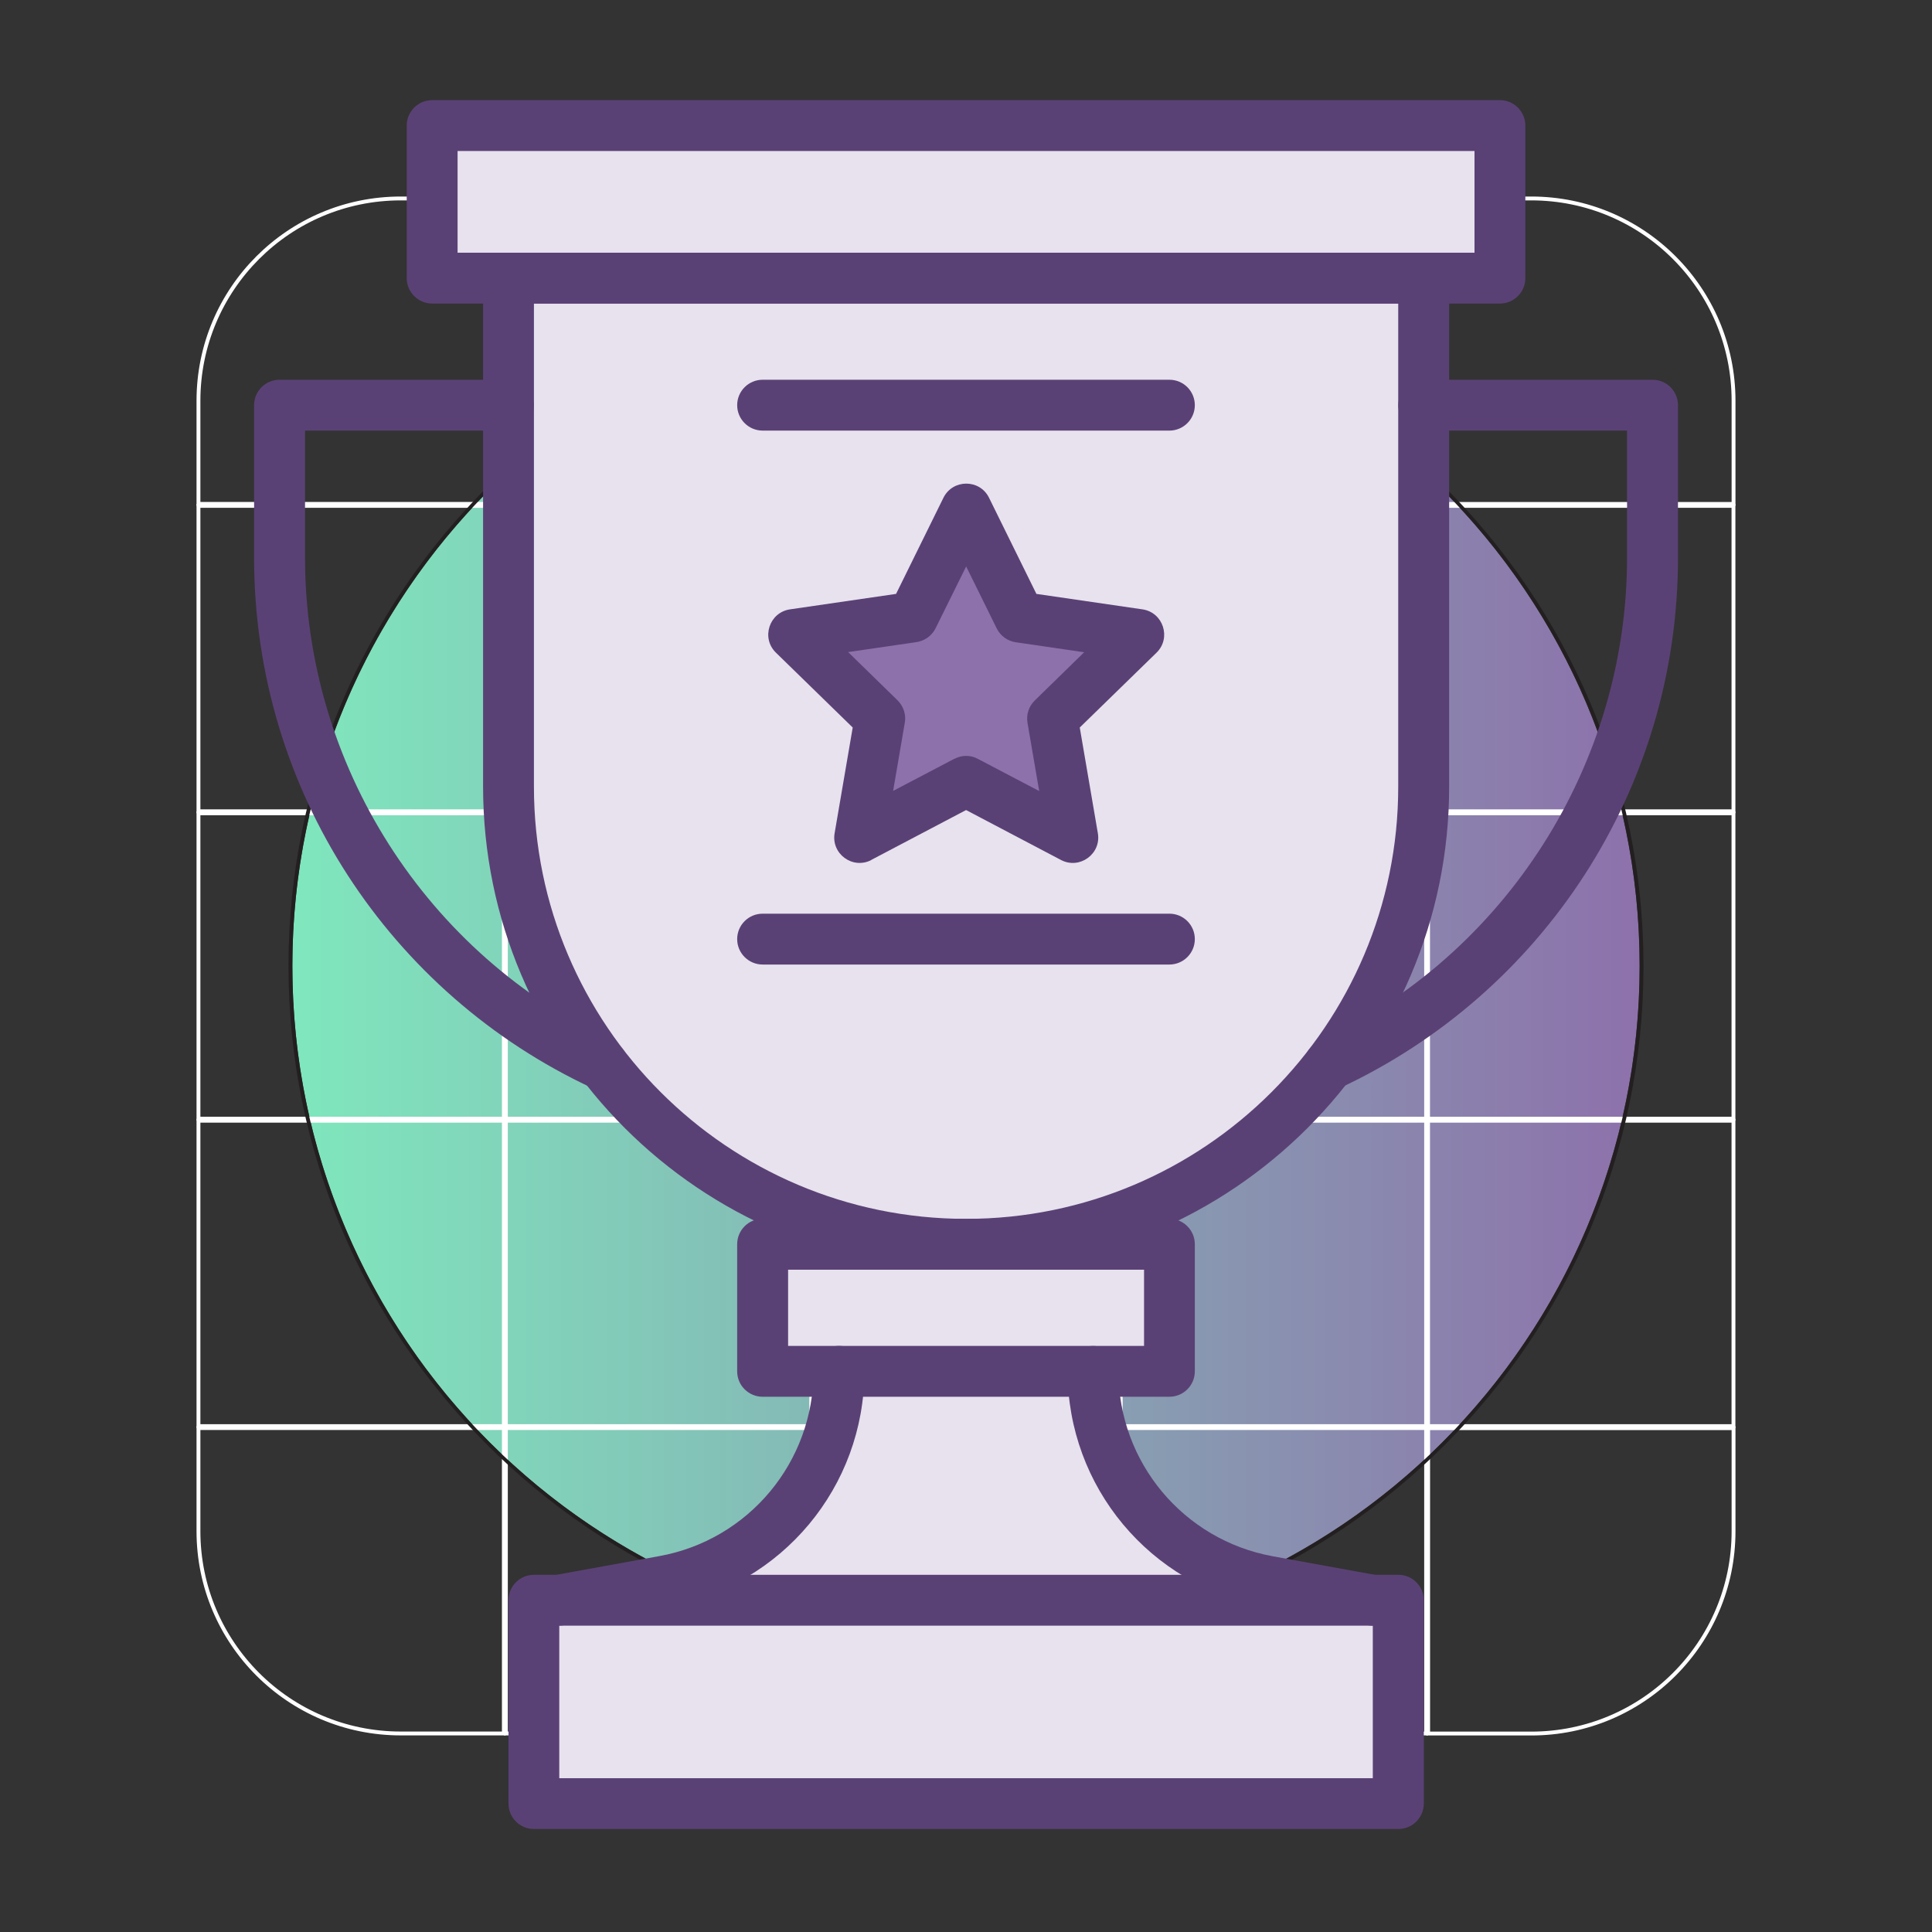 <?xml version="1.0" encoding="UTF-8"?>
<svg id="Layer_1" data-name="Layer 1" xmlns="http://www.w3.org/2000/svg" xmlns:xlink="http://www.w3.org/1999/xlink" viewBox="0 0 250 250">
  <rect x="0" y="0" width="250" height="250" fill="#333333" stroke="none"/>
  <defs>
    <style>
      .cls-1 {
        fill: #231f20;
      }

      .cls-2 {
        fill: #5a4175;
      }

      .cls-3 {
        fill: url(#linear-gradient);
      }

      .cls-4 {
        fill: #e7e2ee;
      }

      .cls-5 {
        fill: #8d71ab;
      }

      .cls-6 {
        fill: none;
        stroke: #fff;
        stroke-width: .5px;
      }
    </style>
    <linearGradient id="linear-gradient" x1="37.83" y1="125" x2="212.17" y2="125" gradientUnits="userSpaceOnUse">
      <stop offset="0" stop-color="#7fe7bd"/>
      <stop offset="1" stop-color="#8d71ab"/>
    </linearGradient>
  </defs>
  <g>
    <circle class="cls-3" cx="125" cy="125" r="87.17"/>
    <g>
      <path class="cls-6" d="M51.86,25.68h13.34v39.52H25.68v-13.34c0-14.46,11.72-26.18,26.18-26.18Z"/>
      <path class="cls-6" d="M198.14,224.32h-13.34v-39.52h39.52v13.34c0,14.46-11.72,26.18-26.18,26.18Z"/>
      <rect class="cls-6" x="65.46" y="25.68" width="39.52" height="39.52"/>
      <rect class="cls-6" x="105.24" y="25.68" width="39.52" height="39.52"/>
      <rect class="cls-6" x="145.02" y="25.68" width="39.52" height="39.52"/>
      <rect class="cls-6" x="25.68" y="65.46" width="39.52" height="39.52"/>
      <rect class="cls-6" x="184.79" y="145.02" width="39.52" height="39.52"/>
      <rect class="cls-6" x="65.46" y="65.46" width="39.52" height="39.52"/>
      <rect class="cls-6" x="105.24" y="65.46" width="39.52" height="39.52"/>
      <rect class="cls-6" x="145.02" y="65.46" width="39.52" height="39.52"/>
      <rect class="cls-6" x="25.68" y="105.24" width="39.52" height="39.52"/>
      <rect class="cls-6" x="184.79" y="105.24" width="39.52" height="39.52"/>
      <rect class="cls-6" x="65.46" y="105.24" width="39.52" height="39.52"/>
      <rect class="cls-6" x="105.24" y="105.24" width="39.52" height="39.52"/>
      <rect class="cls-6" x="145.02" y="105.24" width="39.52" height="39.52"/>
      <rect class="cls-6" x="25.68" y="145.02" width="39.52" height="39.52"/>
      <rect class="cls-6" x="184.79" y="65.46" width="39.52" height="39.52"/>
      <rect class="cls-6" x="65.46" y="145.02" width="39.52" height="39.52"/>
      <rect class="cls-6" x="105.24" y="145.02" width="39.52" height="39.52"/>
      <rect class="cls-6" x="145.02" y="145.02" width="39.52" height="39.52"/>
      <path class="cls-6" d="M25.68,184.79h39.52v39.52h-13.34c-14.46,0-26.18-11.72-26.18-26.18v-13.34Z"/>
      <path class="cls-6" d="M224.32,65.21h-39.52V25.68h13.34c14.46,0,26.18,11.72,26.18,26.18v13.34Z"/>
      <rect class="cls-6" x="65.46" y="184.79" width="39.52" height="39.52"/>
      <rect class="cls-6" x="105.24" y="184.79" width="39.52" height="39.52"/>
      <rect class="cls-6" x="145.02" y="184.79" width="39.52" height="39.52"/>
    </g>
    <path class="cls-1" d="M125,37.83c48.14,0,87.17,39.03,87.17,87.17s-39.03,87.17-87.17,87.17-87.17-39.03-87.17-87.17S76.86,37.83,125,37.83M125,37.33c-48.34,0-87.67,39.33-87.67,87.67s39.33,87.67,87.67,87.67,87.67-39.33,87.67-87.67-39.33-87.67-87.67-87.67h0Z"/>
  </g>
  <g>
    <path class="cls-4" d="M179.67,234.14h-109.83v-25.31l8.1-2.53,18.73-5.57,11.64-14.68v-8.6h-9.62v-15.18l6.07-5.06-15.69-8.1-16.2-19.23-7.59-20.24,2.02-57.19v-15.18h-9.62V14.99h136.65v20.24l-10.12,2.02v46.06l-1.52,31.89-12.15,24.29-23.79,17.71,5.06,5.06v15.18h-11.64l9.11,19.23,14.17,9.62h16.2v27.84Z"/>
    <path class="cls-5" d="M113.37,92.93l-2.53,14.17,14.17-6.07,14.17,8.1-3.54-16.2,11.13-11.64-15.18-2.02-6.58-12.65-6.58,11.64-15.18,3.04,10.12,11.64Z"/>
    <path class="cls-2" d="M112.73,111.28l12.28-6.46,12.28,6.46c2.41,1.27,5.24-.79,4.77-3.47l-2.34-13.67,9.93-9.68c1.95-1.9.87-5.22-1.82-5.61l-13.72-2-6.13-12.44c-1.2-2.44-4.69-2.44-5.9,0l-6.13,12.44-13.72,2c-2.69.39-3.78,3.71-1.82,5.61l9.93,9.68-2.34,13.67c-.47,2.67,2.34,4.74,4.76,3.47h0ZM123.48,98.19l-7.91,4.15,1.51-8.81c.19-1.06-.17-2.16-.94-2.91l-6.39-6.24,8.84-1.29c1.07-.16,2-.83,2.48-1.8l3.95-7.99,3.95,8.01c.48.97,1.41,1.65,2.48,1.8l8.84,1.29-6.39,6.24c-.78.76-1.13,1.84-.94,2.91l1.51,8.81-7.91-4.15c-.95-.53-2.1-.53-3.05-.02Z"/>
    <path class="cls-2" d="M125.01,164.3c34.47,0,62.51-28.05,62.51-62.51V35.99c0-1.81-1.47-3.29-3.29-3.29h-118.43c-1.81,0-3.29,1.47-3.29,3.29v65.79c0,34.47,28.04,62.51,62.51,62.51h0ZM180.93,39.29v62.51c0,30.84-25.09,55.92-55.92,55.92s-55.92-25.09-55.92-55.92v-62.51h111.84Z"/>
    <path class="cls-2" d="M55.92,39.28h138.17c1.81,0,3.29-1.47,3.29-3.29v-19.74c0-1.81-1.47-3.29-3.29-3.29H55.92c-1.81,0-3.29,1.47-3.29,3.29v19.74c0,1.81,1.48,3.29,3.29,3.29ZM190.8,32.7H59.21v-13.16h131.59v13.16Z"/>
    <path class="cls-2" d="M80.98,139.19c.77-1.65.06-3.61-1.59-4.38-24.25-11.3-39.92-35.89-39.92-62.64v-16.45h26.31c1.81,0,3.29-1.47,3.29-3.29s-1.47-3.29-3.29-3.29h-29.61c-1.81,0-3.29,1.47-3.29,3.29v19.74c0,30.14,17.68,56.47,43.72,68.61,1.65.78,3.61.07,4.38-1.58h0Z"/>
    <path class="cls-2" d="M173.4,140.78c26.04-12.14,43.73-38.46,43.73-68.61v-19.74c0-1.81-1.47-3.29-3.29-3.29h-29.61c-1.81,0-3.29,1.47-3.29,3.29s1.47,3.29,3.29,3.29h26.31s0,16.44,0,16.44c0,26.75-15.67,51.34-39.92,62.65-1.65.77-2.36,2.73-1.59,4.38.78,1.65,2.74,2.35,4.38,1.58h0Z"/>
    <path class="cls-2" d="M98.69,180.74h52.63c1.81,0,3.29-1.47,3.29-3.29v-16.45c0-1.81-1.47-3.29-3.29-3.29h-52.64c-1.81,0-3.29,1.47-3.29,3.29v16.46c0,1.81,1.48,3.28,3.3,3.28h0ZM148.04,174.16h-46.06v-9.86h46.06v9.86Z"/>
    <path class="cls-2" d="M69.09,236.67h111.86c1.81,0,3.29-1.47,3.29-3.29v-26.31c0-1.81-1.47-3.29-3.29-3.29h-111.86c-1.81,0-3.29,1.47-3.29,3.29v26.31c0,1.82,1.47,3.29,3.29,3.29ZM177.64,230.1h-105.27v-19.74h105.27s0,19.74,0,19.74Z"/>
    <path class="cls-2" d="M180.88,207.66c.32-1.79-.86-3.5-2.65-3.82l-13.53-2.46c-11.57-2.11-19.97-12.17-19.97-23.92,0-1.81-1.47-3.29-3.29-3.29s-3.29,1.47-3.29,3.29c0,14.93,10.67,27.71,25.36,30.39l13.53,2.46c1.79.32,3.51-.85,3.84-2.65h0Z"/>
    <path class="cls-2" d="M72.96,210.3l13.53-2.46c14.69-2.67,25.36-15.45,25.36-30.39,0-1.81-1.47-3.29-3.29-3.29s-3.29,1.47-3.29,3.29c0,11.75-8.39,21.81-19.96,23.91l-13.53,2.46c-1.79.32-2.97,2.03-2.65,3.82.33,1.8,2.05,2.98,3.83,2.66h0Z"/>
    <path class="cls-2" d="M98.69,55.72h52.63c1.81,0,3.29-1.47,3.29-3.29s-1.47-3.29-3.29-3.29h-52.64c-1.81,0-3.29,1.47-3.29,3.29,0,1.82,1.48,3.29,3.3,3.29h0Z"/>
    <path class="cls-2" d="M98.69,124.81h52.63c1.81,0,3.29-1.47,3.29-3.29s-1.47-3.29-3.29-3.29h-52.64c-1.81,0-3.29,1.47-3.29,3.29,0,1.82,1.48,3.29,3.3,3.29h0Z"/>
  </g>
</svg>